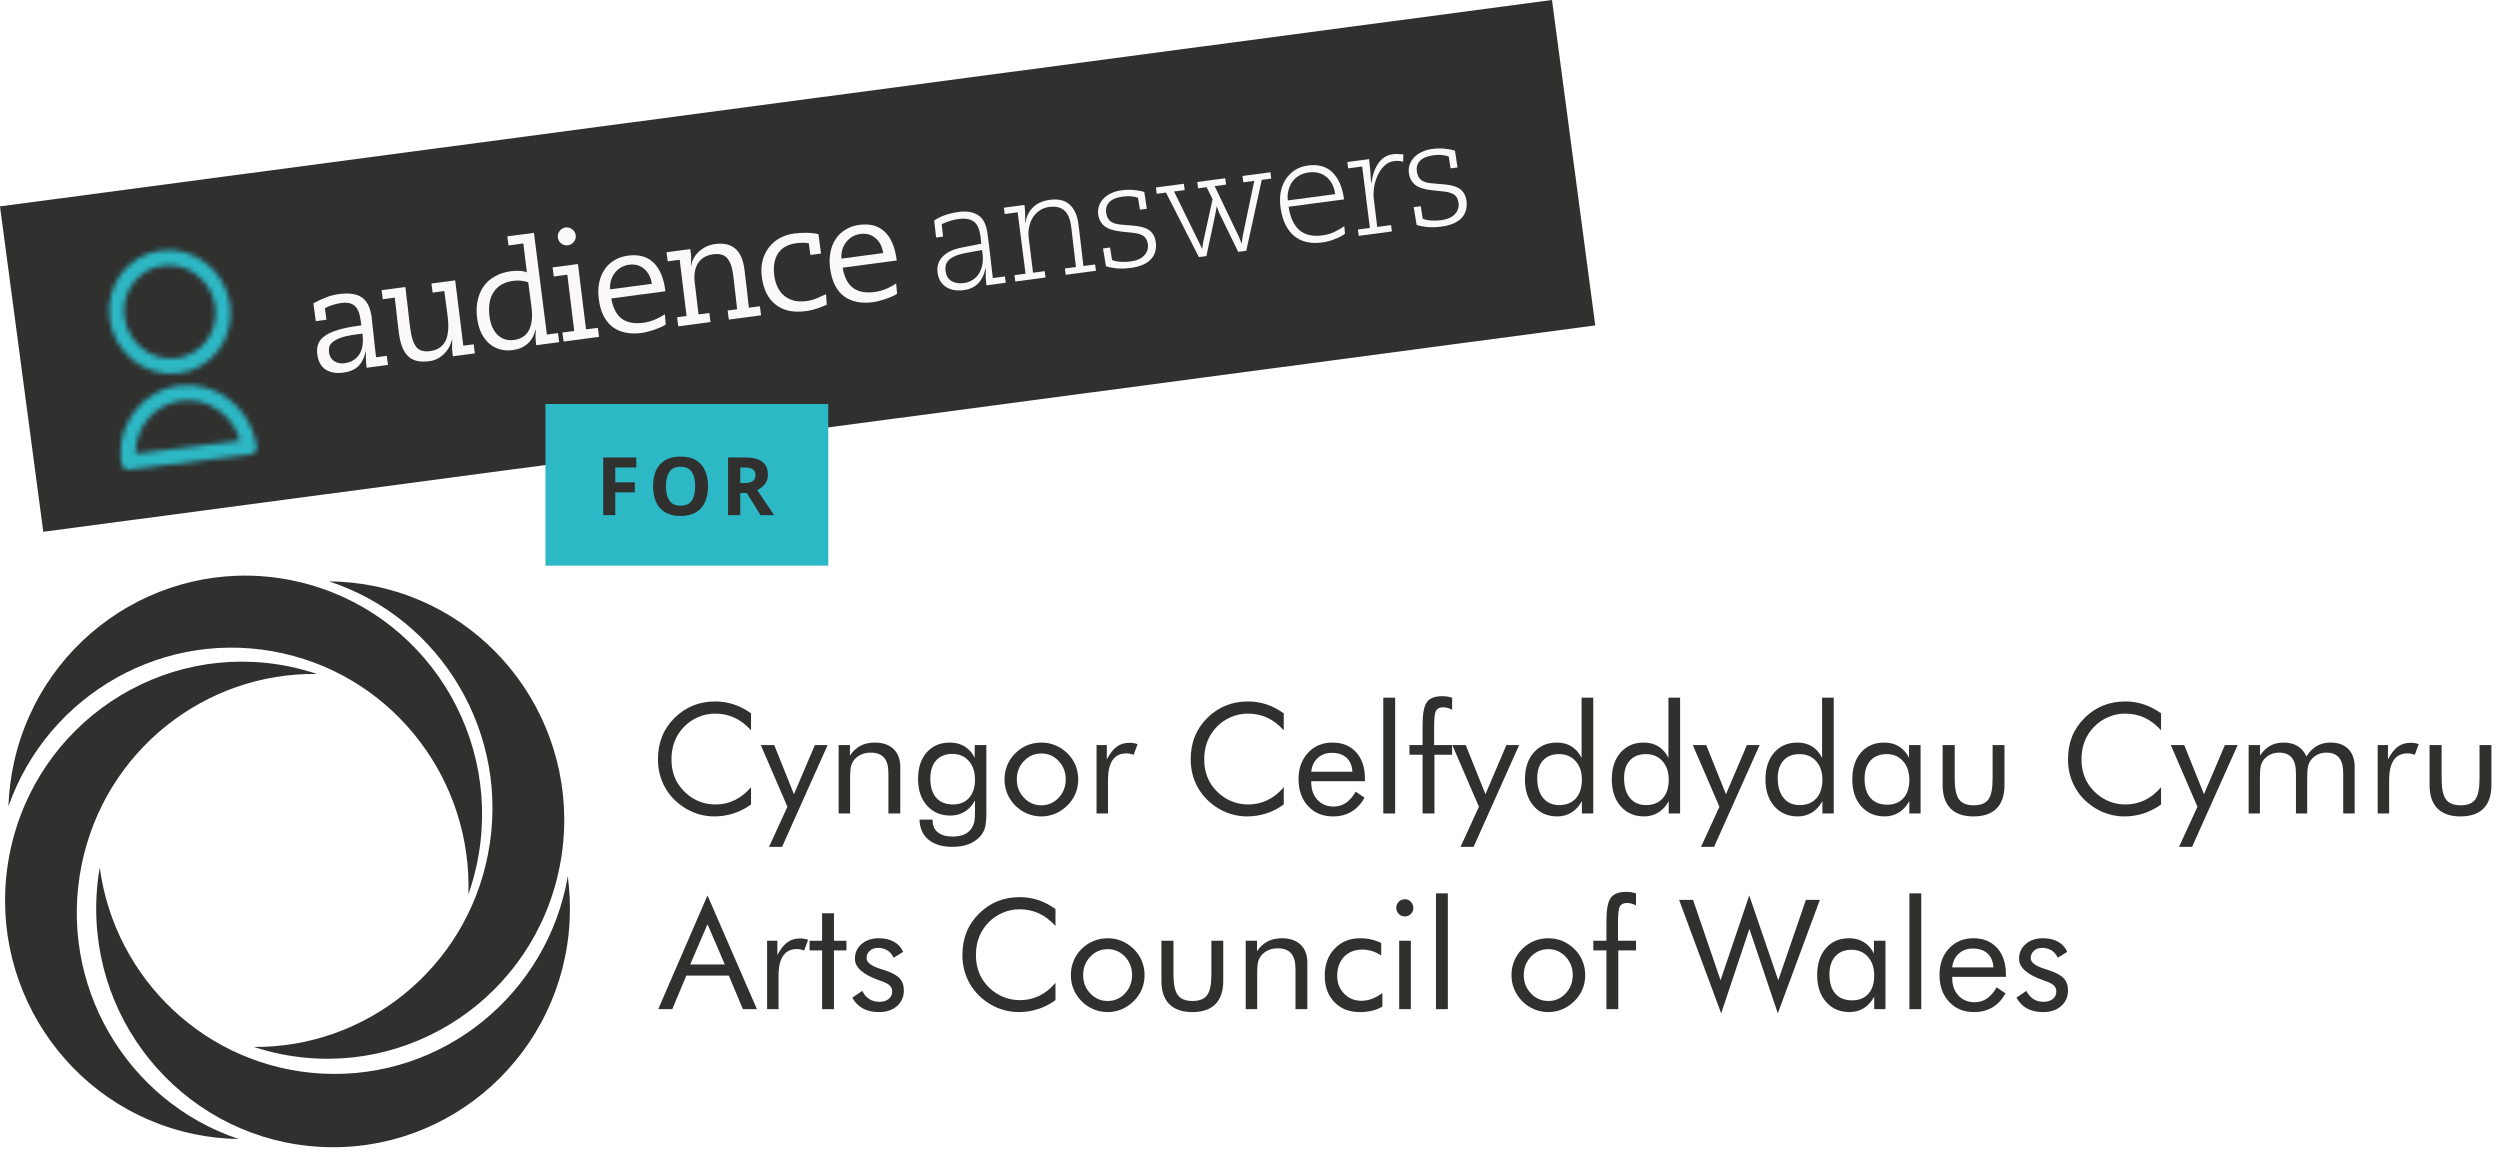 <svg width="495" height="229" viewBox="0 0 495 229" fill="none" xmlns="http://www.w3.org/2000/svg">
<path d="M140.085 182.991L136.662 190.965H143.509L140.085 182.991ZM140.085 177.298L149.869 199.814H147.093L144.302 193.168H135.899L133.107 199.814H130.326L140.085 177.298Z" fill="#30302F"/>
<path d="M151.885 199.814V186.271H153.918V189.098C154.538 187.921 155.196 187.079 155.893 186.573C156.591 186.067 157.441 185.814 158.444 185.814C158.72 185.814 158.984 185.837 159.24 185.881C159.495 185.925 159.751 185.989 160.007 186.079L159.24 188.181C158.974 188.091 158.723 188.026 158.488 187.983C158.251 187.936 158.027 187.912 157.81 187.912C156.591 187.912 155.675 188.355 155.067 189.235C154.456 190.121 154.153 191.448 154.153 193.222V199.814H151.885Z" fill="#30302F"/>
<path d="M162.773 188.181H160.299V186.271H162.773V180.827H165.123V186.271H167.596V188.181H165.123V199.814H162.773V188.181Z" fill="#30302F"/>
<path d="M168.754 197.534L170.722 196.199C171.092 196.922 171.561 197.459 172.127 197.821C172.695 198.182 173.362 198.36 174.135 198.36C174.887 198.36 175.495 198.172 175.96 197.8C176.422 197.423 176.654 196.929 176.654 196.32C176.654 195.848 176.495 195.452 176.177 195.135C175.86 194.82 175.315 194.531 174.543 194.263C174.465 194.234 174.339 194.19 174.163 194.13C170.903 192.994 169.273 191.572 169.273 189.863C169.273 188.657 169.714 187.675 170.595 186.914C171.475 186.152 172.62 185.773 174.03 185.773C175.194 185.773 176.193 186.007 177.024 186.477C177.856 186.947 178.453 187.613 178.815 188.474L176.936 189.635C176.663 189.011 176.259 188.527 175.726 188.189C175.192 187.854 174.574 187.683 173.871 187.683C173.197 187.683 172.646 187.874 172.221 188.254C171.795 188.636 171.583 189.124 171.583 189.715C171.583 190.546 172.472 191.244 174.25 191.81C174.582 191.918 174.846 192.001 175.042 192.063C176.506 192.536 177.526 193.075 178.101 193.681C178.676 194.288 178.963 195.091 178.963 196.087C178.963 197.371 178.509 198.41 177.603 199.205C176.699 200 175.515 200.394 174.057 200.394C172.804 200.394 171.738 200.16 170.861 199.685C169.985 199.21 169.283 198.492 168.754 197.534Z" fill="#30302F"/>
<path d="M208.985 183.34C207.957 182.215 206.86 181.383 205.697 180.846C204.533 180.309 203.246 180.04 201.837 180.04C200.702 180.04 199.593 180.27 198.511 180.734C197.43 181.197 196.494 181.845 195.701 182.671C194.879 183.531 194.263 184.492 193.852 185.551C193.441 186.611 193.235 187.781 193.235 189.065C193.235 190.069 193.357 190.996 193.601 191.843C193.846 192.693 194.213 193.469 194.702 194.182C195.565 195.414 196.623 196.364 197.882 197.027C199.139 197.694 200.496 198.027 201.954 198.027C203.324 198.027 204.597 197.743 205.771 197.173C206.944 196.599 208.017 195.747 208.985 194.611V198.027C207.918 198.807 206.77 199.396 205.541 199.796C204.312 200.196 203.043 200.394 201.731 200.394C200.595 200.394 199.489 200.225 198.412 199.883C197.334 199.546 196.326 199.05 195.387 198.399C193.819 197.301 192.624 195.956 191.796 194.356C190.969 192.76 190.555 191.001 190.555 189.088C190.555 187.42 190.832 185.902 191.385 184.535C191.938 183.167 192.783 181.927 193.918 180.815C195.015 179.746 196.228 178.951 197.56 178.421C198.891 177.894 200.345 177.631 201.922 177.631C203.164 177.631 204.369 177.822 205.535 178.202C206.699 178.584 207.848 179.178 208.985 179.98V183.34Z" fill="#30302F"/>
<path d="M214.462 193.065C214.462 194.497 214.935 195.711 215.883 196.705C216.831 197.699 217.979 198.195 219.328 198.195C220.668 198.195 221.805 197.699 222.743 196.705C223.68 195.711 224.151 194.497 224.151 193.065C224.151 191.629 223.68 190.417 222.743 189.424C221.805 188.432 220.668 187.933 219.328 187.933C217.97 187.933 216.819 188.432 215.874 189.424C214.933 190.417 214.462 191.629 214.462 193.065ZM212.029 193.077C212.029 192.08 212.209 191.14 212.571 190.255C212.932 189.369 213.461 188.582 214.156 187.892C214.85 187.2 215.636 186.674 216.518 186.312C217.398 185.953 218.336 185.773 219.333 185.773C220.311 185.773 221.239 185.955 222.114 186.32C222.988 186.687 223.784 187.218 224.497 187.921C225.191 188.603 225.719 189.385 226.081 190.271C226.443 191.151 226.624 192.09 226.624 193.077C226.624 194.066 226.443 194.996 226.081 195.871C225.719 196.743 225.191 197.523 224.497 198.203C223.784 198.916 222.984 199.458 222.1 199.832C221.214 200.209 220.291 200.394 219.333 200.394C218.347 200.394 217.41 200.212 216.524 199.84C215.639 199.47 214.85 198.938 214.156 198.246C213.461 197.537 212.932 196.747 212.571 195.879C212.209 195.008 212.029 194.073 212.029 193.077Z" fill="#30302F"/>
<path d="M232.351 186.271V192.943C232.351 194.889 232.638 196.256 233.213 197.031C233.786 197.807 234.755 198.195 236.119 198.195C237.482 198.195 238.445 197.81 239.009 197.046C239.573 196.279 239.855 194.913 239.855 192.943V186.271H242.206V194.19C242.206 196.23 241.687 197.771 240.649 198.823C239.611 199.871 238.085 200.394 236.068 200.394C234.07 200.394 232.554 199.868 231.517 198.815C230.479 197.761 229.961 196.22 229.961 194.19V186.271H232.351Z" fill="#30302F"/>
<path d="M246.65 199.814V186.271H248.889V188.344C249.468 187.477 250.162 186.831 250.976 186.41C251.79 185.986 252.732 185.773 253.799 185.773C255.385 185.773 256.627 186.198 257.516 187.045C258.41 187.895 258.857 189.072 258.857 190.582V199.814H256.505V191.827C256.505 190.453 256.219 189.434 255.644 188.768C255.072 188.099 254.188 187.768 252.994 187.768C252.304 187.768 251.679 187.892 251.119 188.143C250.554 188.396 250.088 188.754 249.713 189.219C249.429 189.573 249.227 189.979 249.101 190.433C248.98 190.887 248.919 191.68 248.919 192.806V199.814H246.65Z" fill="#30302F"/>
<path d="M273.714 196.614V199.303C273.105 199.666 272.422 199.94 271.667 200.124C270.906 200.305 270.087 200.394 269.208 200.394C267.132 200.394 265.461 199.732 264.193 198.404C262.925 197.074 262.293 195.328 262.293 193.168C262.293 190.991 262.948 189.219 264.259 187.838C265.568 186.461 267.25 185.773 269.295 185.773C270.037 185.773 270.764 185.852 271.475 186.01C272.184 186.167 272.853 186.403 273.48 186.71V189.181C272.892 188.801 272.286 188.512 271.659 188.313C271.034 188.117 270.397 188.016 269.754 188.016C268.247 188.016 267.04 188.494 266.13 189.446C265.222 190.4 264.765 191.667 264.765 193.247C264.765 194.64 265.224 195.807 266.138 196.747C267.051 197.683 268.198 198.154 269.578 198.154C270.271 198.154 270.953 198.029 271.617 197.784C272.281 197.537 272.981 197.146 273.714 196.614Z" fill="#30302F"/>
<path d="M277.04 199.814V186.271H279.349V199.814H277.04ZM276.463 179.741C276.463 179.276 276.628 178.878 276.956 178.543C277.287 178.212 277.688 178.047 278.161 178.047C278.623 178.047 279.019 178.214 279.349 178.553C279.677 178.889 279.843 179.294 279.843 179.772C279.843 180.239 279.68 180.634 279.355 180.961C279.032 181.29 278.633 181.452 278.161 181.452C277.688 181.452 277.287 181.29 276.956 180.961C276.628 180.634 276.463 180.226 276.463 179.741Z" fill="#30302F"/>
<path d="M284.322 199.814V176.882H286.671V199.814H284.322Z" fill="#30302F"/>
<path d="M301.71 193.065C301.71 194.497 302.185 195.711 303.132 196.705C304.08 197.699 305.229 198.195 306.578 198.195C307.916 198.195 309.055 197.699 309.992 196.705C310.931 195.711 311.401 194.497 311.401 193.065C311.401 191.629 310.931 190.417 309.992 189.424C309.055 188.432 307.916 187.933 306.578 187.933C305.216 187.933 304.066 188.432 303.124 189.424C302.182 190.417 301.71 191.629 301.71 193.065ZM299.277 193.077C299.277 192.08 299.458 191.14 299.821 190.255C300.183 189.369 300.71 188.582 301.406 187.892C302.101 187.2 302.886 186.674 303.767 186.312C304.646 185.953 305.586 185.773 306.583 185.773C307.559 185.773 308.486 185.955 309.362 186.32C310.236 186.687 311.031 187.218 311.745 187.921C312.44 188.603 312.968 189.385 313.33 190.271C313.692 191.151 313.873 192.09 313.873 193.077C313.873 194.066 313.692 194.996 313.33 195.871C312.968 196.743 312.44 197.523 311.745 198.203C311.031 198.916 310.233 199.458 309.346 199.832C308.462 200.209 307.541 200.394 306.583 200.394C305.596 200.394 304.657 200.212 303.775 199.84C302.888 199.47 302.101 198.938 301.406 198.246C300.71 197.537 300.183 196.747 299.821 195.879C299.458 195.008 299.277 194.073 299.277 193.077Z" fill="#30302F"/>
<path d="M318.073 199.814V188.181H315.475V186.271H318.073V182.34C318.073 180.094 318.353 178.577 318.918 177.78C319.479 176.99 320.487 176.594 321.946 176.594C322.311 176.594 322.652 176.617 322.98 176.665C323.308 176.715 323.628 176.792 323.927 176.9V179.283C323.636 179.116 323.339 178.992 323.043 178.911C322.746 178.832 322.442 178.793 322.129 178.793C321.458 178.793 320.996 179.013 320.744 179.446C320.489 179.882 320.363 180.949 320.363 182.653V186.271H323.927V188.181H320.421V199.814H318.073Z" fill="#30302F"/>
<path d="M332.459 178.171H335.222L340.67 194.092L346.351 177.298L352.096 194.092L357.57 178.171H360.333L352.006 200.646L346.38 183.921L340.791 200.646L332.459 178.171Z" fill="#30302F"/>
<path d="M371.095 193.152C371.095 191.624 370.683 190.391 369.854 189.457C369.027 188.525 367.951 188.057 366.621 188.057C365.241 188.057 364.162 188.489 363.391 189.346C362.616 190.204 362.231 191.404 362.231 192.943C362.231 194.585 362.619 195.848 363.396 196.738C364.178 197.624 365.28 198.069 366.708 198.069C368.077 198.069 369.151 197.64 369.93 196.772C370.707 195.91 371.095 194.701 371.095 193.152ZM373.323 186.271V199.814H371.095V197.343C370.555 198.337 369.872 199.093 369.033 199.613C368.198 200.134 367.261 200.394 366.225 200.394C364.296 200.394 362.745 199.726 361.567 198.389C360.386 197.051 359.801 195.28 359.801 193.077C359.801 190.844 360.37 189.073 361.517 187.75C362.658 186.434 364.191 185.773 366.109 185.773C367.232 185.773 368.206 186.028 369.033 186.534C369.859 187.04 370.528 187.794 371.037 188.799V186.271H373.323Z" fill="#30302F"/>
<path d="M378.059 199.814V176.882H380.41V199.814H378.059Z" fill="#30302F"/>
<path d="M394.702 191.546C394.623 190.35 394.23 189.429 393.521 188.78C392.812 188.133 391.844 187.809 390.611 187.809C389.498 187.809 388.569 188.145 387.827 188.825C387.084 189.501 386.656 190.41 386.538 191.546H394.702ZM397.174 193.416H386.538V193.619C386.538 195.06 386.945 196.227 387.769 197.113C388.588 197.999 389.661 198.443 390.981 198.443C391.881 198.443 392.692 198.198 393.413 197.709C394.135 197.222 394.775 196.483 395.334 195.494L397.087 196.679C396.41 197.908 395.552 198.835 394.505 199.46C393.458 200.085 392.246 200.394 390.871 200.394C388.824 200.394 387.176 199.716 385.914 198.355C384.651 196.994 384.021 195.213 384.021 193.005C384.021 190.885 384.649 189.147 385.898 187.799C387.152 186.449 388.758 185.773 390.721 185.773C392.705 185.773 394.277 186.415 395.439 187.699C396.594 188.985 397.174 190.737 397.174 192.958V193.416Z" fill="#30302F"/>
<path d="M399.254 197.534L401.219 196.199C401.589 196.922 402.059 197.459 402.626 197.821C403.193 198.182 403.862 198.36 404.633 198.36C405.384 198.36 405.993 198.172 406.455 197.8C406.919 197.423 407.153 196.929 407.153 196.32C407.153 195.848 406.995 195.452 406.675 195.135C406.358 194.82 405.814 194.531 405.043 194.263C404.964 194.234 404.838 194.19 404.662 194.13C401.4 192.994 399.773 191.572 399.773 189.863C399.773 188.657 400.214 187.675 401.093 186.914C401.973 186.152 403.119 185.773 404.528 185.773C405.694 185.773 406.691 186.007 407.523 186.477C408.355 186.947 408.95 187.613 409.312 188.474L407.436 189.635C407.163 189.011 406.756 188.527 406.224 188.189C405.691 187.854 405.072 187.683 404.368 187.683C403.694 187.683 403.143 187.874 402.718 188.254C402.295 188.636 402.08 189.124 402.08 189.715C402.08 190.546 402.97 191.244 404.749 191.81C405.082 191.918 405.347 192.001 405.541 192.063C407.006 192.536 408.024 193.075 408.599 193.681C409.173 194.288 409.462 195.091 409.462 196.087C409.462 197.371 409.008 198.41 408.103 199.205C407.197 200 406.014 200.394 404.555 200.394C403.303 200.394 402.235 200.16 401.361 199.685C400.482 199.21 399.781 198.492 399.254 197.534Z" fill="#30302F"/>
<path d="M148.704 144.593C147.675 143.47 146.579 142.639 145.415 142.101C144.251 141.564 142.965 141.296 141.555 141.296C140.421 141.296 139.311 141.527 138.23 141.99C137.148 142.455 136.213 143.101 135.419 143.929C134.597 144.785 133.98 145.746 133.57 146.806C133.159 147.866 132.954 149.036 132.954 150.319C132.954 151.324 133.076 152.252 133.32 153.1C133.565 153.948 133.931 154.728 134.421 155.437C135.282 156.669 136.342 157.618 137.599 158.285C138.857 158.951 140.214 159.282 141.672 159.282C143.042 159.282 144.314 158.997 145.488 158.424C146.662 157.854 147.735 157.002 148.704 155.867V159.282C147.637 160.064 146.489 160.653 145.26 161.053C144.031 161.45 142.76 161.651 141.449 161.651C140.314 161.651 139.208 161.481 138.129 161.141C137.053 160.801 136.045 160.305 135.105 159.653C133.538 158.557 132.341 157.209 131.515 155.611C130.686 154.014 130.273 152.257 130.273 150.342C130.273 148.675 130.55 147.159 131.104 145.792C131.655 144.425 132.501 143.183 133.637 142.068C134.733 141.003 135.947 140.206 137.278 139.678C138.609 139.15 140.063 138.886 141.639 138.886C142.883 138.886 144.087 139.077 145.252 139.459C146.416 139.839 147.567 140.432 148.704 141.236V144.593Z" fill="#30302F"/>
<path d="M152.267 167.674L155.909 159.74L150.637 147.527H153.295L157.202 157.252L161.343 147.527H163.87L154.852 167.674H152.267Z" fill="#30302F"/>
<path d="M166.051 161.069V147.526H168.289V149.599C168.868 148.732 169.562 148.088 170.376 147.663C171.189 147.239 172.129 147.028 173.198 147.028C174.785 147.028 176.026 147.453 176.916 148.302C177.809 149.15 178.254 150.33 178.254 151.839V161.069H175.905V153.082C175.905 151.71 175.619 150.691 175.045 150.023C174.471 149.356 173.587 149.021 172.391 149.021C171.704 149.021 171.079 149.148 170.516 149.4C169.952 149.651 169.484 150.011 169.113 150.475C168.828 150.83 168.624 151.236 168.503 151.69C168.38 152.144 168.319 152.933 168.319 154.06V161.069H166.051Z" fill="#30302F"/>
<path d="M193.048 154.335C193.048 152.817 192.637 151.591 191.817 150.663C190.999 149.736 189.92 149.272 188.583 149.272C187.207 149.272 186.133 149.701 185.362 150.561C184.592 151.42 184.206 152.62 184.206 154.158C184.206 155.797 184.594 157.062 185.369 157.949C186.145 158.838 187.245 159.282 188.67 159.282C190.036 159.282 191.108 158.846 191.883 157.973C192.66 157.098 193.048 155.886 193.048 154.335ZM195.296 147.527V160.824C195.296 162.296 195.199 163.344 195.003 163.968C194.807 164.59 194.484 165.148 194.034 165.643C193.406 166.326 192.64 166.836 191.734 167.171C190.83 167.507 189.787 167.674 188.613 167.674C186.577 167.674 184.988 167.204 183.846 166.266C182.706 165.325 182.112 163.995 182.063 162.275H184.66V162.452C184.66 163.469 185.005 164.256 185.699 164.81C186.392 165.363 187.372 165.639 188.641 165.639C189.559 165.639 190.341 165.489 190.99 165.188C191.64 164.886 192.135 164.438 192.477 163.847C192.681 163.512 192.827 163.12 192.916 162.677C193.003 162.231 193.048 161.595 193.048 160.766V159.705V158.497C192.529 159.46 191.851 160.198 191.011 160.712C190.173 161.227 189.231 161.485 188.186 161.485C186.263 161.485 184.713 160.824 183.538 159.502C182.361 158.181 181.773 156.425 181.773 154.235C181.773 152.026 182.343 150.27 183.486 148.974C184.628 147.678 186.156 147.028 188.069 147.028C189.181 147.028 190.156 147.284 190.997 147.792C191.836 148.302 192.501 149.052 192.989 150.042V147.527H195.296Z" fill="#30302F"/>
<path d="M201.328 154.319C201.328 155.752 201.802 156.966 202.751 157.959C203.699 158.952 204.847 159.45 206.196 159.45C207.534 159.45 208.673 158.952 209.61 157.959C210.548 156.966 211.018 155.752 211.018 154.319C211.018 152.886 210.548 151.67 209.61 150.679C208.673 149.686 207.534 149.188 206.196 149.188C204.837 149.188 203.686 149.686 202.742 150.679C201.799 151.67 201.328 152.886 201.328 154.319ZM198.896 154.333C198.896 153.335 199.077 152.393 199.438 151.51C199.8 150.626 200.328 149.839 201.023 149.147C201.717 148.455 202.505 147.931 203.384 147.569C204.265 147.208 205.204 147.028 206.201 147.028C207.179 147.028 208.106 147.212 208.981 147.577C209.856 147.942 210.651 148.476 211.364 149.176C212.059 149.858 212.586 150.641 212.949 151.524C213.311 152.409 213.491 153.344 213.491 154.333C213.491 155.319 213.311 156.253 212.949 157.124C212.586 158 212.059 158.776 211.364 159.458C210.651 160.17 209.851 160.712 208.967 161.089C208.081 161.462 207.159 161.651 206.201 161.651C205.213 161.651 204.278 161.466 203.392 161.095C202.507 160.726 201.717 160.194 201.023 159.502C200.328 158.791 199.8 158.001 199.438 157.132C199.077 156.263 198.896 155.33 198.896 154.333Z" fill="#30302F"/>
<path d="M217.115 161.069V147.526H219.149V150.353C219.768 149.175 220.428 148.332 221.125 147.827C221.822 147.322 222.673 147.069 223.675 147.069C223.95 147.069 224.216 147.092 224.472 147.135C224.725 147.18 224.981 147.248 225.238 147.336L224.472 149.437C224.205 149.348 223.954 149.279 223.719 149.236C223.483 149.191 223.257 149.169 223.041 149.169C221.822 149.169 220.907 149.61 220.297 150.493C219.688 151.375 219.384 152.702 219.384 154.478V161.069H217.115Z" fill="#30302F"/>
<path d="M254.186 144.593C253.162 143.47 252.064 142.639 250.899 142.101C249.735 141.564 248.448 141.296 247.04 141.296C245.904 141.296 244.796 141.527 243.714 141.99C242.633 142.455 241.696 143.101 240.905 143.929C240.081 144.785 239.465 145.746 239.055 146.806C238.644 147.866 238.438 149.036 238.438 150.319C238.438 151.324 238.559 152.252 238.804 153.1C239.049 153.948 239.415 154.728 239.905 155.437C240.766 156.669 241.826 157.618 243.084 158.285C244.341 158.951 245.698 159.282 247.156 159.282C248.526 159.282 249.799 158.997 250.972 158.424C252.149 157.854 253.219 157.002 254.186 155.867V159.282C253.12 160.064 251.971 160.653 250.742 161.053C249.515 161.45 248.244 161.651 246.933 161.651C245.798 161.651 244.692 161.481 243.613 161.141C242.537 160.801 241.529 160.305 240.59 159.653C239.023 158.557 237.826 157.209 236.999 155.611C236.172 154.014 235.758 152.257 235.758 150.342C235.758 148.675 236.034 147.159 236.588 145.792C237.142 144.425 237.986 143.183 239.121 142.068C240.218 141.003 241.432 140.206 242.762 139.678C244.093 139.15 245.548 138.886 247.123 138.886C248.367 138.886 249.571 139.077 250.735 139.459C251.9 139.839 253.052 140.432 254.186 141.236V144.593Z" fill="#30302F"/>
<path d="M267.786 152.801C267.707 151.605 267.316 150.683 266.608 150.036C265.896 149.387 264.931 149.062 263.697 149.062C262.583 149.062 261.655 149.402 260.912 150.08C260.169 150.758 259.741 151.665 259.625 152.801H267.786ZM270.26 154.673H259.625V154.875C259.625 156.317 260.032 157.48 260.856 158.367C261.674 159.256 262.747 159.699 264.067 159.699C264.965 159.699 265.778 159.455 266.497 158.965C267.222 158.476 267.865 157.736 268.418 156.749L270.171 157.935C269.499 159.166 268.636 160.091 267.592 160.715C266.545 161.338 265.332 161.651 263.955 161.651C261.912 161.651 260.26 160.972 259.001 159.611C257.74 158.252 257.109 156.467 257.109 154.258C257.109 152.139 257.735 150.404 258.983 149.055C260.237 147.703 261.845 147.028 263.808 147.028C265.791 147.028 267.363 147.671 268.523 148.954C269.68 150.239 270.26 151.994 270.26 154.216V154.673Z" fill="#30302F"/>
<path d="M273.891 161.069V138.138H276.239V161.069H273.891Z" fill="#30302F"/>
<path d="M281.668 161.069V149.437H279.07V147.526H281.668V143.593C281.668 141.349 281.949 139.829 282.511 139.038C283.072 138.242 284.085 137.846 285.542 137.846C285.904 137.846 286.247 137.872 286.575 137.921C286.901 137.97 287.218 138.047 287.52 138.155V140.538C287.229 140.37 286.938 140.247 286.638 140.167C286.342 140.089 286.037 140.049 285.725 140.049C285.053 140.049 284.592 140.267 284.34 140.702C284.085 141.137 283.957 142.204 283.957 143.906V147.526H287.52V149.437H284.019V161.069H281.668Z" fill="#30302F"/>
<path d="M289.186 167.674L292.829 159.74L287.557 147.527H290.215L294.122 157.252L298.261 147.527H300.79L291.774 167.674H289.186Z" fill="#30302F"/>
<path d="M313.213 154.36C313.213 152.847 312.801 151.628 311.969 150.699C311.14 149.777 310.045 149.313 308.689 149.313C307.335 149.313 306.277 149.735 305.514 150.575C304.753 151.416 304.372 152.579 304.372 154.063C304.372 155.737 304.758 157.045 305.529 157.99C306.298 158.935 307.364 159.408 308.72 159.408C310.124 159.408 311.224 158.962 312.019 158.072C312.814 157.182 313.213 155.944 313.213 154.36ZM315.464 138.138V161.069H313.213V158.621C312.688 159.595 312.003 160.346 311.163 160.868C310.324 161.39 309.387 161.651 308.35 161.651C306.429 161.651 304.881 160.984 303.706 159.644C302.527 158.305 301.939 156.534 301.939 154.333C301.939 152.109 302.514 150.337 303.669 149.013C304.821 147.691 306.351 147.028 308.264 147.028C309.374 147.028 310.342 147.281 311.163 147.789C311.982 148.296 312.646 149.052 313.152 150.056V138.138H315.464Z" fill="#30302F"/>
<path d="M330.41 154.36C330.41 152.847 329.993 151.628 329.164 150.699C328.334 149.777 327.243 149.313 325.886 149.313C324.529 149.313 323.472 149.735 322.708 150.575C321.945 151.416 321.567 152.579 321.567 154.063C321.567 155.737 321.95 157.045 322.724 157.99C323.495 158.935 324.556 159.408 325.912 159.408C327.319 159.408 328.418 158.962 329.214 158.072C330.011 157.182 330.41 155.944 330.41 154.36ZM332.659 138.138V161.069H330.41V158.621C329.883 159.595 329.198 160.346 328.358 160.868C327.518 161.39 326.581 161.651 325.548 161.651C323.624 161.651 322.076 160.984 320.898 159.644C319.722 158.305 319.137 156.534 319.137 154.333C319.137 152.109 319.709 150.337 320.861 149.013C322.015 147.691 323.548 147.028 325.461 147.028C326.574 147.028 327.539 147.281 328.358 147.789C329.174 148.296 329.843 149.052 330.35 150.056V138.138H332.659Z" fill="#30302F"/>
<path d="M336.804 167.674L340.446 159.74L335.172 147.527H337.833L341.74 157.252L345.881 147.527H348.408L339.389 167.674H336.804Z" fill="#30302F"/>
<path d="M360.835 154.36C360.835 152.847 360.417 151.628 359.588 150.699C358.759 149.777 357.667 149.313 356.311 149.313C354.954 149.313 353.894 149.735 353.133 150.575C352.372 151.416 351.991 152.579 351.991 154.063C351.991 155.737 352.377 157.045 353.148 157.99C353.917 158.935 354.983 159.408 356.339 159.408C357.743 159.408 358.843 158.962 359.638 158.072C360.436 157.182 360.835 155.944 360.835 154.36ZM363.081 138.138V161.069H360.835V158.621C360.307 159.595 359.622 160.346 358.783 160.868C357.943 161.39 357.006 161.651 355.972 161.651C354.049 161.651 352.498 160.984 351.322 159.644C350.144 158.305 349.559 156.534 349.559 154.333C349.559 152.109 350.136 150.337 351.288 149.013C352.44 147.691 353.97 147.028 355.885 147.028C356.993 147.028 357.961 147.281 358.783 147.789C359.601 148.296 360.265 149.052 360.772 150.056V138.138H363.081Z" fill="#30302F"/>
<path d="M378.049 154.407C378.049 152.877 377.637 151.644 376.81 150.713C375.981 149.779 374.903 149.313 373.575 149.313C372.192 149.313 371.119 149.742 370.344 150.603C369.57 151.462 369.185 152.661 369.185 154.201C369.185 155.84 369.573 157.103 370.352 157.991C371.132 158.882 372.231 159.326 373.661 159.326C375.031 159.326 376.104 158.892 376.881 158.03C377.661 157.165 378.049 155.959 378.049 154.407ZM380.274 147.527V161.069H378.049V158.599C377.508 159.592 376.823 160.349 375.986 160.87C375.149 161.39 374.215 161.651 373.179 161.651C371.25 161.651 369.702 160.984 368.521 159.644C367.34 158.305 366.752 156.534 366.752 154.333C366.752 152.101 367.324 150.325 368.468 149.006C369.612 147.688 371.142 147.028 373.06 147.028C374.189 147.028 375.16 147.281 375.986 147.787C376.816 148.295 377.482 149.05 377.991 150.054V147.527H380.274Z" fill="#30302F"/>
<path d="M387.034 147.527V154.201C387.034 156.148 387.32 157.509 387.895 158.285C388.467 159.062 389.435 159.45 390.8 159.45C392.161 159.45 393.127 159.066 393.691 158.3C394.256 157.535 394.536 156.167 394.536 154.201V147.527H396.888V155.445C396.888 157.485 396.368 159.028 395.331 160.077C394.292 161.126 392.765 161.651 390.752 161.651C388.753 161.651 387.236 161.124 386.197 160.072C385.16 159.017 384.641 157.474 384.641 155.445V147.527H387.034Z" fill="#30302F"/>
<path d="M427.89 144.593C426.864 143.47 425.77 142.639 424.605 142.101C423.44 141.564 422.151 141.296 420.742 141.296C419.609 141.296 418.499 141.527 417.42 141.99C416.339 142.455 415.399 143.101 414.607 143.929C413.786 144.785 413.171 145.746 412.757 146.806C412.348 147.866 412.14 149.036 412.14 150.319C412.14 151.324 412.264 152.252 412.508 153.1C412.752 153.948 413.119 154.728 413.61 155.437C414.47 156.669 415.531 157.618 416.788 158.285C418.045 158.951 419.401 159.282 420.86 159.282C422.233 159.282 423.503 158.997 424.676 158.424C425.851 157.854 426.925 157.002 427.89 155.867V159.282C426.828 160.064 425.673 160.653 424.448 161.053C423.222 161.45 421.949 161.651 420.637 161.651C419.501 161.651 418.396 161.481 417.318 161.141C416.242 160.801 415.234 160.305 414.295 159.653C412.725 158.557 411.531 157.209 410.702 155.611C409.876 154.014 409.461 152.257 409.461 150.342C409.461 148.675 409.736 147.159 410.29 145.792C410.844 144.425 411.691 143.183 412.825 142.068C413.922 141.003 415.137 140.206 416.465 139.678C417.798 139.15 419.252 138.886 420.829 138.886C422.07 138.886 423.275 139.077 424.442 139.459C425.607 139.839 426.754 140.432 427.89 141.236V144.593Z" fill="#30302F"/>
<path d="M431.45 167.674L435.095 159.74L429.82 147.527H432.481L436.389 157.252L440.527 147.527H443.054L434.037 167.674H431.45Z" fill="#30302F"/>
<path d="M463.955 161.069V153.082C463.955 151.71 463.682 150.691 463.134 150.023C462.585 149.356 461.74 149.021 460.609 149.021C459.993 149.021 459.421 149.148 458.896 149.4C458.374 149.651 457.933 150.011 457.571 150.475C457.306 150.83 457.114 151.246 456.998 151.719C456.88 152.194 456.823 152.974 456.823 154.06V161.069H454.597V153.082C454.597 151.71 454.319 150.691 453.771 150.023C453.225 149.356 452.385 149.021 451.249 149.021C450.632 149.021 450.058 149.148 449.525 149.4C448.992 149.651 448.541 150.011 448.179 150.475C447.927 150.82 447.743 151.22 447.633 151.674C447.517 152.129 447.462 152.924 447.462 154.06V161.069H445.234V147.526H447.491V149.599C448.053 148.732 448.714 148.088 449.486 147.663C450.262 147.239 451.155 147.028 452.165 147.028C453.251 147.028 454.178 147.263 454.941 147.73C455.705 148.199 456.279 148.88 456.673 149.778C457.25 148.853 457.933 148.162 458.72 147.708C459.51 147.256 460.418 147.028 461.457 147.028C462.95 147.028 464.121 147.453 464.96 148.302C465.803 149.15 466.222 150.33 466.222 151.839V161.069H463.955Z" fill="#30302F"/>
<path d="M470.781 161.069V147.526H472.815V150.353C473.434 149.175 474.093 148.332 474.791 147.827C475.489 147.322 476.339 147.069 477.342 147.069C477.615 147.069 477.882 147.092 478.137 147.135C478.391 147.18 478.649 147.248 478.903 147.336L478.137 149.437C477.872 149.348 477.622 149.279 477.384 149.236C477.15 149.191 476.924 149.169 476.707 149.169C475.489 149.169 474.573 149.61 473.964 150.493C473.356 151.375 473.049 152.702 473.049 154.478V161.069H470.781Z" fill="#30302F"/>
<path d="M483.443 147.527V154.201C483.443 156.148 483.729 157.509 484.304 158.285C484.876 159.062 485.847 159.45 487.209 159.45C488.571 159.45 489.534 159.066 490.098 158.3C490.665 157.535 490.946 156.167 490.946 154.201V147.527H493.297V155.445C493.297 157.485 492.78 159.028 491.738 160.077C490.702 161.126 489.175 161.651 487.159 161.651C485.162 161.651 483.645 161.124 482.609 160.072C481.57 159.017 481.053 157.474 481.053 155.445V147.527H483.443Z" fill="#30302F"/>
<path d="M16.162 171.236C20.749 148.624 40.664 133.112 62.763 133.449C60.993 132.855 59.172 132.36 57.3 131.972C31.925 126.747 7.148 143.236 1.959 168.809C-3.228 194.378 13.14 219.342 38.516 224.568C41.448 225.175 44.37 225.487 47.257 225.527C25.044 218.087 11.356 194.924 16.162 171.236Z" fill="#30302F"/>
<path d="M56.142 129.391C78.494 134.455 93.498 154.814 92.739 177.071C93.36 175.302 93.887 173.477 94.305 171.599C99.984 146.136 84.103 120.856 58.83 115.134C33.558 109.411 8.467 125.413 2.789 150.878C2.131 153.819 1.768 156.759 1.668 159.665C9.482 137.432 32.734 124.091 56.142 129.391Z" fill="#30302F"/>
<path d="M63.772 212.572C40.893 211.361 22.706 193.831 19.747 171.761C19.429 173.613 19.212 175.501 19.112 177.422C17.76 203.486 37.63 225.718 63.496 227.084C89.366 228.444 111.43 208.42 112.784 182.361C112.939 179.35 112.809 176.389 112.424 173.51C108.426 196.747 87.729 213.832 63.772 212.572Z" fill="#30302F"/>
<path d="M96.614 169.187C92.182 191.832 72.369 207.48 50.266 207.297C52.041 207.875 53.864 208.358 55.741 208.733C81.154 213.785 105.813 197.123 110.828 171.519C115.845 145.912 99.309 121.061 73.9 116.008C70.964 115.426 68.037 115.138 65.152 115.111C87.415 122.4 101.263 145.47 96.614 169.187Z" fill="#30302F"/>
<rect y="40.863" width="310" height="65" transform="rotate(-7.575 0 40.863)" fill="#30302F"/>
<path d="M65.154 69.831C65.25 70.553 65.585 71.109 66.159 71.497C66.733 71.885 67.428 72.024 68.246 71.916C69.5 71.749 70.459 71.176 71.122 70.198C71.783 69.201 71.996 67.819 71.761 66.051L70.534 66.214C69.223 66.388 68.189 66.613 67.432 66.887C66.694 67.16 66.145 67.465 65.784 67.803C65.439 68.12 65.232 68.457 65.163 68.814C65.112 69.15 65.108 69.489 65.154 69.831ZM67.093 58.227C69.146 57.954 70.676 58.186 71.683 58.922C72.71 59.656 73.345 60.945 73.591 62.789C73.593 62.808 73.608 62.99 73.634 63.335C73.68 63.677 73.727 64.106 73.776 64.622C73.844 65.135 73.911 65.707 73.975 66.337C74.037 66.947 74.098 67.549 74.157 68.141C74.233 68.711 74.293 69.235 74.337 69.713C74.4 70.188 74.446 70.53 74.474 70.739L76.584 70.459L76.823 72.255L72.602 72.816L72.568 72.56C72.487 71.951 72.444 71.406 72.438 70.923C72.429 70.421 72.437 69.975 72.463 69.585L72.406 69.592C72.128 70.848 71.638 71.822 70.937 72.515C70.234 73.189 69.245 73.611 67.971 73.78C66.527 73.972 65.347 73.762 64.434 73.148C63.539 72.532 63.001 71.539 62.819 70.171C62.718 69.41 62.782 68.725 63.01 68.114C63.238 67.503 63.671 66.972 64.307 66.519C64.96 66.046 65.826 65.65 66.906 65.332C68.002 64.993 69.358 64.716 70.974 64.501L71.545 64.425L71.412 63.427C71.225 62.02 70.826 61.058 70.215 60.539C69.624 60.018 68.729 59.837 67.531 59.997C66.961 60.072 66.389 60.207 65.815 60.399C65.257 60.57 64.763 60.781 64.332 61.032L64.635 63.313L62.525 63.593L62.055 60.057C62.829 59.626 63.63 59.248 64.458 58.925C65.302 58.581 66.18 58.348 67.093 58.227Z" fill="#FAF9F8"/>
<path d="M80.261 56.824C80.315 57.223 80.381 57.795 80.46 58.539C80.559 59.28 80.654 60.07 80.747 60.909C80.836 61.729 80.925 62.539 81.012 63.34C81.116 64.12 81.203 64.776 81.274 65.308C81.476 66.829 81.858 67.958 82.421 68.696C82.999 69.412 83.907 69.688 85.142 69.524C86.549 69.337 87.556 68.69 88.164 67.584C88.769 66.459 88.915 64.727 88.605 62.389L87.971 57.627L85.662 57.934L85.423 56.138L90.128 55.512L91.731 68.444L93.784 68.171L94.023 69.968L89.661 70.548C89.602 70.111 89.559 69.71 89.53 69.347C89.498 68.964 89.491 68.694 89.509 68.537L89.542 67.255L89.485 67.263C89.211 68.402 88.662 69.365 87.838 70.152C87.03 70.917 86.085 71.372 85.001 71.516C84.165 71.627 83.409 71.621 82.735 71.498C82.061 71.375 81.474 71.105 80.973 70.688C80.47 70.251 80.053 69.659 79.721 68.91C79.387 68.142 79.141 67.168 78.985 65.99C78.919 65.495 78.819 64.667 78.683 63.505C78.546 62.324 78.372 60.799 78.162 58.931L75.795 59.246L75.557 57.45L80.261 56.824Z" fill="#FAF9F8"/>
<path d="M96.933 62.732C97.141 64.291 97.677 65.487 98.542 66.32C99.408 67.153 100.477 67.484 101.751 67.315C103.176 67.126 104.173 66.471 104.74 65.351C105.323 64.209 105.484 62.659 105.224 60.701L104.583 55.882C104.059 55.72 103.581 55.619 103.15 55.579C102.717 55.521 102.196 55.532 101.588 55.613C99.858 55.843 98.581 56.574 97.758 57.805C96.935 59.037 96.66 60.679 96.933 62.732ZM105.72 46.097L108.283 66.243L110.478 65.951L110.717 67.748L106.183 68.351C106.105 67.761 106.054 67.236 106.032 66.775C106.028 66.311 106.042 65.835 106.074 65.347L106.009 65.298C105.754 66.434 105.238 67.354 104.461 68.058C103.701 68.739 102.721 69.159 101.524 69.319C100.611 69.44 99.763 69.388 98.978 69.164C98.194 68.939 97.486 68.559 96.854 68.024C96.238 67.468 95.72 66.773 95.299 65.939C94.898 65.102 94.624 64.132 94.477 63.03C94.308 61.756 94.337 60.592 94.564 59.536C94.789 58.461 95.186 57.519 95.755 56.708C96.324 55.897 97.069 55.237 97.987 54.728C98.904 54.2 99.97 53.855 101.187 53.693C101.738 53.62 102.316 53.601 102.921 53.637C103.525 53.672 103.993 53.775 104.325 53.943L103.62 48.204L100.683 48.595L100.444 46.798L105.72 46.097Z" fill="#FAF9F8"/>
<path d="M114.432 52.28L116.035 65.213L118.374 64.902L118.612 66.698L111.598 67.631L111.359 65.834L113.697 65.523L112.332 54.387L109.652 54.744L109.413 52.947L114.432 52.28ZM111.988 45.031C112.463 44.968 112.896 45.094 113.286 45.41C113.693 45.704 113.928 46.089 113.991 46.564C114.057 47.058 113.932 47.5 113.616 47.891C113.319 48.278 112.933 48.504 112.458 48.567C111.964 48.633 111.523 48.517 111.135 48.22C110.747 47.924 110.521 47.528 110.455 47.034C110.392 46.559 110.508 46.127 110.805 45.74C111.099 45.333 111.494 45.097 111.988 45.031Z" fill="#FAF9F8"/>
<path d="M129.069 56.196C128.881 54.924 128.372 53.938 127.544 53.235C126.715 52.533 125.721 52.259 124.561 52.413C123.991 52.489 123.463 52.665 122.978 52.943C122.511 53.218 122.104 53.572 121.755 54.005C121.423 54.417 121.169 54.905 120.992 55.47C120.816 56.035 120.752 56.644 120.8 57.295L129.069 56.196ZM124.351 50.613C126.423 50.337 128.088 50.783 129.346 51.951C130.604 53.118 131.406 55.004 131.753 57.609L131.76 57.666L121.038 59.092C121.367 60.983 122.058 62.322 123.111 63.111C124.18 63.878 125.599 64.144 127.367 63.909C128.165 63.803 128.931 63.594 129.663 63.284C130.396 62.974 131.054 62.616 131.639 62.209L131.822 64.245C131.628 64.387 131.341 64.551 130.959 64.737C130.594 64.902 130.19 65.062 129.746 65.218C129.303 65.373 128.847 65.511 128.379 65.631C127.914 65.771 127.492 65.865 127.111 65.916C124.697 66.237 122.748 65.838 121.265 64.72C119.797 63.581 118.897 61.756 118.563 59.247C118.409 58.087 118.43 57.01 118.627 56.017C118.824 55.023 119.173 54.155 119.674 53.411C120.172 52.648 120.815 52.031 121.604 51.559C122.39 51.067 123.305 50.752 124.351 50.613Z" fill="#FAF9F8"/>
<path d="M141.593 48.32C143.247 48.1 144.562 48.389 145.539 49.188C146.513 49.968 147.131 51.337 147.391 53.295C147.5 54.112 147.599 54.931 147.688 55.751C147.795 56.549 147.884 57.292 147.956 57.979C148.028 58.666 148.09 59.277 148.141 59.811C148.21 60.325 148.259 60.695 148.289 60.923L150.456 60.635L150.695 62.432L144.308 63.281L144.069 61.485L145.951 61.234C145.834 60.205 145.735 59.319 145.655 58.575C145.573 57.812 145.497 57.164 145.426 56.632C145.372 56.078 145.321 55.621 145.273 55.26C145.225 54.898 145.183 54.585 145.147 54.319C144.943 52.779 144.537 51.691 143.93 51.056C143.323 50.421 142.421 50.183 141.223 50.342C139.855 50.524 138.85 51.113 138.208 52.107C137.585 53.099 137.367 54.367 137.553 55.909L138.309 62.251L140.448 61.966L140.686 63.763L134.299 64.612L134.06 62.816L135.942 62.565L134.577 51.429L132.211 51.744L131.972 49.948L136.677 49.322C136.73 49.721 136.772 50.035 136.802 50.263C136.83 50.472 136.847 50.673 136.853 50.865C136.859 51.058 136.85 51.282 136.826 51.536C136.821 51.789 136.811 52.148 136.795 52.614L136.852 52.607C136.934 52.054 137.116 51.537 137.4 51.054C137.682 50.552 138.031 50.119 138.446 49.754C138.879 49.368 139.359 49.052 139.888 48.808C140.435 48.561 141.004 48.398 141.593 48.32Z" fill="#FAF9F8"/>
<path d="M157.219 46.242C158.017 46.136 158.823 46.087 159.637 46.095C160.451 46.102 161.255 46.189 162.051 46.354L162.563 50.203L160.453 50.484L160.146 48.174C159.845 48.098 159.444 48.065 158.942 48.073C158.46 48.079 158.028 48.108 157.648 48.158C155.975 48.381 154.77 49.063 154.032 50.206C153.313 51.347 153.071 52.801 153.306 54.569C153.417 55.405 153.634 56.16 153.955 56.833C154.277 57.506 154.7 58.069 155.224 58.521C155.768 58.971 156.412 59.302 157.155 59.512C157.897 59.704 158.733 59.738 159.665 59.614C160.387 59.518 161.05 59.343 161.655 59.088C162.26 58.834 162.89 58.556 163.547 58.256L163.706 60.324C163.177 60.569 162.552 60.816 161.831 61.067C161.129 61.315 160.369 61.494 159.552 61.602C158.297 61.769 157.172 61.745 156.176 61.529C155.177 61.294 154.31 60.887 153.576 60.308C152.841 59.728 152.239 58.986 151.771 58.081C151.321 57.173 151.017 56.121 150.857 54.923C150.693 53.688 150.738 52.569 150.992 51.568C151.264 50.565 151.691 49.695 152.27 48.961C152.847 48.207 153.559 47.599 154.407 47.138C155.255 46.677 156.192 46.379 157.219 46.242Z" fill="#FAF9F8"/>
<path d="M174.87 50.105C174.682 48.834 174.173 47.847 173.345 47.145C172.516 46.442 171.522 46.168 170.362 46.322C169.792 46.398 169.264 46.575 168.779 46.852C168.312 47.127 167.905 47.481 167.556 47.914C167.224 48.326 166.97 48.815 166.793 49.38C166.617 49.945 166.553 50.553 166.601 51.205L174.87 50.105ZM170.152 44.522C172.224 44.247 173.889 44.693 175.147 45.86C176.405 47.028 177.207 48.914 177.554 51.518L177.561 51.575L166.84 53.001C167.168 54.892 167.859 56.232 168.912 57.02C169.981 57.787 171.4 58.053 173.168 57.818C173.966 57.712 174.732 57.504 175.465 57.194C176.197 56.883 176.856 56.525 177.44 56.118L177.624 58.154C177.43 58.296 177.142 58.46 176.76 58.647C176.395 58.811 175.991 58.971 175.547 59.127C175.104 59.283 174.648 59.421 174.181 59.541C173.715 59.68 173.293 59.775 172.913 59.826C170.498 60.147 168.549 59.748 167.066 58.63C165.599 57.49 164.698 55.665 164.365 53.156C164.21 51.996 164.232 50.92 164.428 49.926C164.625 48.933 164.974 48.064 165.475 47.321C165.973 46.558 166.617 45.94 167.405 45.468C168.191 44.977 169.107 44.661 170.152 44.522Z" fill="#FAF9F8"/>
<path d="M187.233 53.743C187.347 54.598 187.732 55.234 188.387 55.65C189.058 56.044 189.888 56.175 190.877 56.044C191.409 55.973 191.918 55.799 192.403 55.522C192.908 55.242 193.332 54.866 193.675 54.395C194.035 53.902 194.295 53.307 194.453 52.608C194.629 51.889 194.653 51.053 194.527 50.103L194.447 49.504C193.368 49.686 192.367 49.868 191.443 50.049C190.517 50.211 189.724 50.432 189.065 50.713C188.406 50.994 187.905 51.37 187.561 51.842C187.236 52.31 187.127 52.944 187.233 53.743ZM189.846 41.962C191.423 41.752 192.7 41.969 193.676 42.613C194.668 43.236 195.28 44.421 195.513 46.17C195.588 46.741 195.669 47.349 195.755 47.995C195.841 48.642 195.923 49.327 196 50.052L196.578 55.054L198.973 54.735L199.14 55.99L195.319 56.498C195.243 55.928 195.193 55.334 195.169 54.719C195.162 54.081 195.169 53.548 195.189 53.12L195.132 53.127C194.843 54.443 194.339 55.458 193.622 56.172C192.92 56.865 191.99 57.289 190.831 57.443C189.405 57.633 188.226 57.422 187.293 56.811C186.361 56.2 185.81 55.257 185.64 53.983C185.476 52.748 185.801 51.699 186.615 50.836C187.429 49.973 188.664 49.373 190.322 49.037L194.28 48.249C194.259 47.943 194.235 47.694 194.21 47.504C194.204 47.312 194.188 47.12 194.163 46.93C193.958 45.39 193.503 44.367 192.797 43.862C192.091 43.356 191.083 43.19 189.771 43.364C189.22 43.438 188.675 43.559 188.136 43.727C187.597 43.895 187.037 44.115 186.454 44.386L186.723 46.846L185.354 47.028L184.963 43.656C185.602 43.222 186.338 42.863 187.171 42.578C188.022 42.291 188.914 42.086 189.846 41.962Z" fill="#FAF9F8"/>
<path d="M207.873 39.564C209.584 39.337 210.905 39.664 211.835 40.547C212.781 41.407 213.36 42.781 213.572 44.668L214.52 52.668L216.83 52.361L216.997 53.615L211.008 54.412L210.842 53.157L213.037 52.865L212.124 45.122C211.944 43.482 211.493 42.343 210.77 41.704C210.044 41.046 209.025 40.804 207.713 40.979C207.029 41.07 206.42 41.296 205.888 41.657C205.353 41.998 204.901 42.455 204.532 43.027C204.18 43.577 203.925 44.21 203.769 44.927C203.613 45.645 203.589 46.412 203.698 47.229L204.54 53.995L206.85 53.688L207.016 54.942L201.028 55.739L200.861 54.484L203.057 54.192L201.499 42.037L198.932 42.378L198.766 41.124L202.843 40.581C202.909 41.076 202.951 41.612 202.97 42.19C203.005 42.746 203.004 43.394 202.967 44.134L203.024 44.127C203.238 42.822 203.758 41.785 204.584 41.017C205.408 40.231 206.505 39.746 207.873 39.564Z" fill="#FAF9F8"/>
<path d="M222.001 37.686C222.913 37.564 223.733 37.542 224.459 37.62C225.201 37.676 225.905 37.805 226.57 38.007L227.071 41.335L225.702 41.517L225.331 39.158C225.004 39.028 224.586 38.938 224.076 38.89C223.583 38.82 222.976 38.833 222.253 38.929C221.094 39.083 220.232 39.44 219.668 39.998C219.122 40.554 218.907 41.26 219.02 42.116C219.114 42.819 219.37 43.365 219.79 43.755C220.228 44.141 220.917 44.378 221.858 44.466L224.528 44.691C225.978 44.828 227.029 45.162 227.68 45.694C228.331 46.227 228.72 46.968 228.846 47.919C229.036 49.345 228.696 50.502 227.828 51.391C226.976 52.259 225.666 52.811 223.898 53.046C222.853 53.185 221.909 53.214 221.066 53.132C220.223 53.051 219.527 52.911 218.979 52.713L218.395 49.193L219.792 49.007L220.179 51.48C220.57 51.66 221.109 51.782 221.794 51.846C222.496 51.888 223.18 51.864 223.845 51.776C225.062 51.614 225.966 51.213 226.558 50.574C227.15 49.934 227.39 49.186 227.276 48.331C227.185 47.646 226.923 47.13 226.489 46.781C226.056 46.433 225.319 46.202 224.279 46.089L221.954 45.846C220.442 45.68 219.339 45.314 218.645 44.748C217.967 44.161 217.566 43.402 217.443 42.471C217.364 41.881 217.416 41.323 217.597 40.796C217.776 40.25 218.07 39.766 218.478 39.344C218.883 38.903 219.387 38.546 219.989 38.272C220.589 37.98 221.259 37.784 222.001 37.686Z" fill="#FAF9F8"/>
<path d="M234.406 36.384L234.573 37.639L232.463 37.92L237.996 49.198L238.053 49.19L238.215 48.008L240.092 39.43L238.907 37.063L237.225 37.286L237.058 36.032L242.59 35.296L242.757 36.551L240.504 36.85L245.285 46.836L245.809 48.159L245.866 48.151L246.072 46.644L248.346 35.807L246.178 36.096L246.012 34.841L251.544 34.105L251.71 35.36L249.828 35.61L246.763 49.657L245.166 49.869L241.337 42.021L240.957 40.911L240.9 40.918C240.879 41.056 240.819 41.403 240.719 41.958C240.616 42.494 240.487 43.121 240.33 43.838C240.174 44.555 240.015 45.321 239.852 46.136C239.687 46.932 239.524 47.669 239.363 48.349C239.221 49.025 239.103 49.592 239.009 50.05C238.913 50.488 238.864 50.707 238.864 50.707L237.382 50.905L230.866 38.132L229.041 38.375L228.874 37.12L234.406 36.384Z" fill="#FAF9F8"/>
<path d="M264.366 38.436C264.142 36.899 263.555 35.758 262.605 35.014C261.671 34.248 260.491 33.96 259.066 34.15C258.381 34.241 257.77 34.448 257.233 34.771C256.693 35.075 256.243 35.473 255.883 35.966C255.542 36.456 255.288 37.022 255.122 37.663C254.953 38.285 254.907 38.959 254.984 39.684L264.366 38.436ZM258.998 32.766C261.013 32.498 262.621 32.952 263.822 34.127C265.02 35.283 265.789 37.067 266.129 39.479L255.151 40.939C255.446 43.008 256.143 44.541 257.242 45.536C258.359 46.509 259.886 46.867 261.825 46.609C262.7 46.493 263.501 46.261 264.228 45.913C264.956 45.564 265.602 45.188 266.168 44.784L266.308 46.275C266.081 46.459 265.796 46.642 265.452 46.824C265.109 47.005 264.734 47.171 264.328 47.321C263.944 47.488 263.528 47.631 263.079 47.748C262.631 47.866 262.197 47.953 261.779 48.008C259.46 48.317 257.591 47.869 256.174 46.664C254.754 45.441 253.875 43.565 253.539 41.037C253.4 39.991 253.413 38.993 253.576 38.043C253.759 37.09 254.083 36.254 254.549 35.534C255.03 34.793 255.636 34.18 256.365 33.697C257.112 33.21 257.99 32.9 258.998 32.766Z" fill="#FAF9F8"/>
<path d="M275.768 30.536C276.148 30.485 276.465 30.472 276.72 30.496C276.991 30.499 277.372 30.526 277.862 30.577L277.824 32.033C277.521 31.938 277.223 31.88 276.931 31.861C276.657 31.84 276.339 31.853 275.978 31.901C275.294 31.992 274.685 32.286 274.151 32.782C273.617 33.279 273.176 33.889 272.827 34.612C272.479 35.336 272.228 36.143 272.076 37.034C271.94 37.903 271.93 38.775 272.046 39.65L272.691 44.932L275.428 44.568L275.595 45.823L269.037 46.695L268.87 45.441L271.236 45.126L269.707 32.967L266.941 33.335L266.774 32.08L271.08 31.508C271.168 32.173 271.245 32.898 271.311 33.682C271.376 34.467 271.432 35.32 271.477 36.243L271.534 36.235C271.776 34.559 272.256 33.228 272.977 32.242C273.697 31.256 274.627 30.688 275.768 30.536Z" fill="#FAF9F8"/>
<path d="M283.518 29.505C284.43 29.384 285.249 29.362 285.975 29.44C286.718 29.496 287.422 29.625 288.087 29.826L288.588 33.155L287.219 33.337L286.847 30.978C286.521 30.847 286.102 30.758 285.593 30.709C285.1 30.64 284.492 30.653 283.77 30.749C282.61 30.903 281.748 31.259 281.184 31.818C280.639 32.374 280.423 33.08 280.537 33.935C280.631 34.639 280.887 35.185 281.307 35.574C281.745 35.961 282.434 36.198 283.374 36.286L286.045 36.511C287.495 36.647 288.545 36.982 289.197 37.514C289.848 38.047 290.237 38.788 290.363 39.739C290.553 41.164 290.213 42.322 289.345 43.211C288.493 44.079 287.183 44.63 285.415 44.865C284.369 45.005 283.425 45.033 282.583 44.952C281.74 44.87 281.044 44.731 280.496 44.533L279.911 41.012L281.309 40.827L281.695 43.3C282.087 43.48 282.626 43.602 283.311 43.665C284.013 43.707 284.697 43.684 285.362 43.596C286.579 43.434 287.483 43.033 288.075 42.393C288.667 41.754 288.906 41.006 288.793 40.151C288.702 39.466 288.439 38.95 288.006 38.601C287.573 38.252 286.836 38.021 285.796 37.908L283.471 37.666C281.959 37.499 280.856 37.133 280.162 36.568C279.484 35.981 279.083 35.222 278.959 34.29C278.881 33.701 278.933 33.143 279.114 32.616C279.293 32.069 279.586 31.585 279.995 31.164C280.4 30.723 280.904 30.366 281.506 30.092C282.106 29.799 282.776 29.604 283.518 29.505Z" fill="#FAF9F8"/>
<mask id="mask0_357_12322" style="mask-type:alpha" maskUnits="userSpaceOnUse" x="21" y="49" width="25" height="26">
<path d="M35.369 73.928C28.796 74.744 22.671 69.95 21.715 63.243C20.76 56.534 25.331 50.411 31.903 49.595C38.475 48.779 44.599 53.574 45.554 60.283C46.51 66.99 41.941 73.112 35.369 73.928ZM32.33 52.596C27.38 53.21 23.936 57.825 24.655 62.878C25.375 67.93 29.991 71.543 34.941 70.928C39.892 70.313 43.334 65.7 42.615 60.648C41.895 55.595 37.282 51.981 32.33 52.596Z" fill="white"/>
</mask>
<g mask="url(#mask0_357_12322)">
<path fill-rule="evenodd" clip-rule="evenodd" d="M17.063 83.822L55.706 78.945L50.208 39.703L11.565 44.58L17.063 83.822Z" fill="#2DB8C5"/>
</g>
<mask id="mask1_357_12322" style="mask-type:alpha" maskUnits="userSpaceOnUse" x="23" y="76" width="28" height="18">
<path d="M35.46 76.331C42.746 75.423 49.544 80.66 50.763 88.049L50.84 88.366C50.936 89.039 50.584 89.666 50.013 89.934L25.231 93.023C24.752 92.932 24.339 92.606 24.129 92.157L23.867 90.314C23.57 83.32 28.525 77.195 35.46 76.331ZM35.889 79.353C30.624 80.01 26.822 84.549 26.838 89.821L47.54 87.241C46.085 82.148 41.151 78.698 35.889 79.353Z" fill="white"/>
</mask>
<g mask="url(#mask1_357_12322)">
<path fill-rule="evenodd" clip-rule="evenodd" d="M17.851 101.634L59.472 96.374L55.256 66.244L13.635 71.503L17.851 101.634Z" fill="#2DB8C5"/>
</g>
<g filter="url(#filter0_d_357_12322)">
<rect width="56" height="32" transform="translate(108 79)" fill="#2DB8C5"/>
<path d="M121.824 101H119.44V89.576H125.984V91.56H121.824V94.504H125.696V96.488H121.824V101ZM140.189 95.272C140.189 96.456 139.992 97.491 139.597 98.376C139.213 99.251 138.621 99.933 137.821 100.424C137.021 100.915 135.997 101.16 134.749 101.16C133.512 101.16 132.488 100.915 131.677 100.424C130.877 99.933 130.28 99.245 129.885 98.36C129.501 97.475 129.309 96.44 129.309 95.256C129.309 94.072 129.501 93.043 129.885 92.168C130.28 91.293 130.877 90.616 131.677 90.136C132.488 89.645 133.517 89.4 134.765 89.4C136.003 89.4 137.021 89.645 137.821 90.136C138.621 90.616 139.213 91.299 139.597 92.184C139.992 93.059 140.189 94.088 140.189 95.272ZM131.853 95.272C131.853 96.467 132.083 97.411 132.541 98.104C133 98.787 133.736 99.128 134.749 99.128C135.784 99.128 136.525 98.787 136.973 98.104C137.421 97.411 137.645 96.467 137.645 95.272C137.645 94.067 137.421 93.123 136.973 92.44C136.525 91.757 135.789 91.416 134.765 91.416C133.741 91.416 133 91.757 132.541 92.44C132.083 93.123 131.853 94.067 131.853 95.272ZM147.484 89.576C149.041 89.576 150.188 89.859 150.924 90.424C151.67 90.989 152.044 91.848 152.044 93C152.044 93.523 151.942 93.981 151.74 94.376C151.548 94.76 151.286 95.091 150.956 95.368C150.636 95.635 150.289 95.853 149.916 96.024L153.276 101H150.588L147.868 96.616H146.572V101H144.156V89.576H147.484ZM147.308 91.56H146.572V94.648H147.356C148.156 94.648 148.726 94.515 149.068 94.248C149.42 93.981 149.596 93.587 149.596 93.064C149.596 92.52 149.409 92.136 149.036 91.912C148.673 91.677 148.097 91.56 147.308 91.56Z" fill="#30302F"/>
</g>
<defs>
<filter id="filter0_d_357_12322" x="103" y="75" width="66" height="42" filterUnits="userSpaceOnUse" color-interpolation-filters="sRGB">
<feFlood flood-opacity="0" result="BackgroundImageFix"/>
<feColorMatrix in="SourceAlpha" type="matrix" values="0 0 0 0 0 0 0 0 0 0 0 0 0 0 0 0 0 0 127 0" result="hardAlpha"/>
<feOffset dy="1"/>
<feGaussianBlur stdDeviation="2.5"/>
<feComposite in2="hardAlpha" operator="out"/>
<feColorMatrix type="matrix" values="0 0 0 0 0 0 0 0 0 0 0 0 0 0 0 0 0 0 0.1 0"/>
<feBlend mode="normal" in2="BackgroundImageFix" result="effect1_dropShadow_357_12322"/>
<feBlend mode="normal" in="SourceGraphic" in2="effect1_dropShadow_357_12322" result="shape"/>
</filter>
</defs>
</svg>
